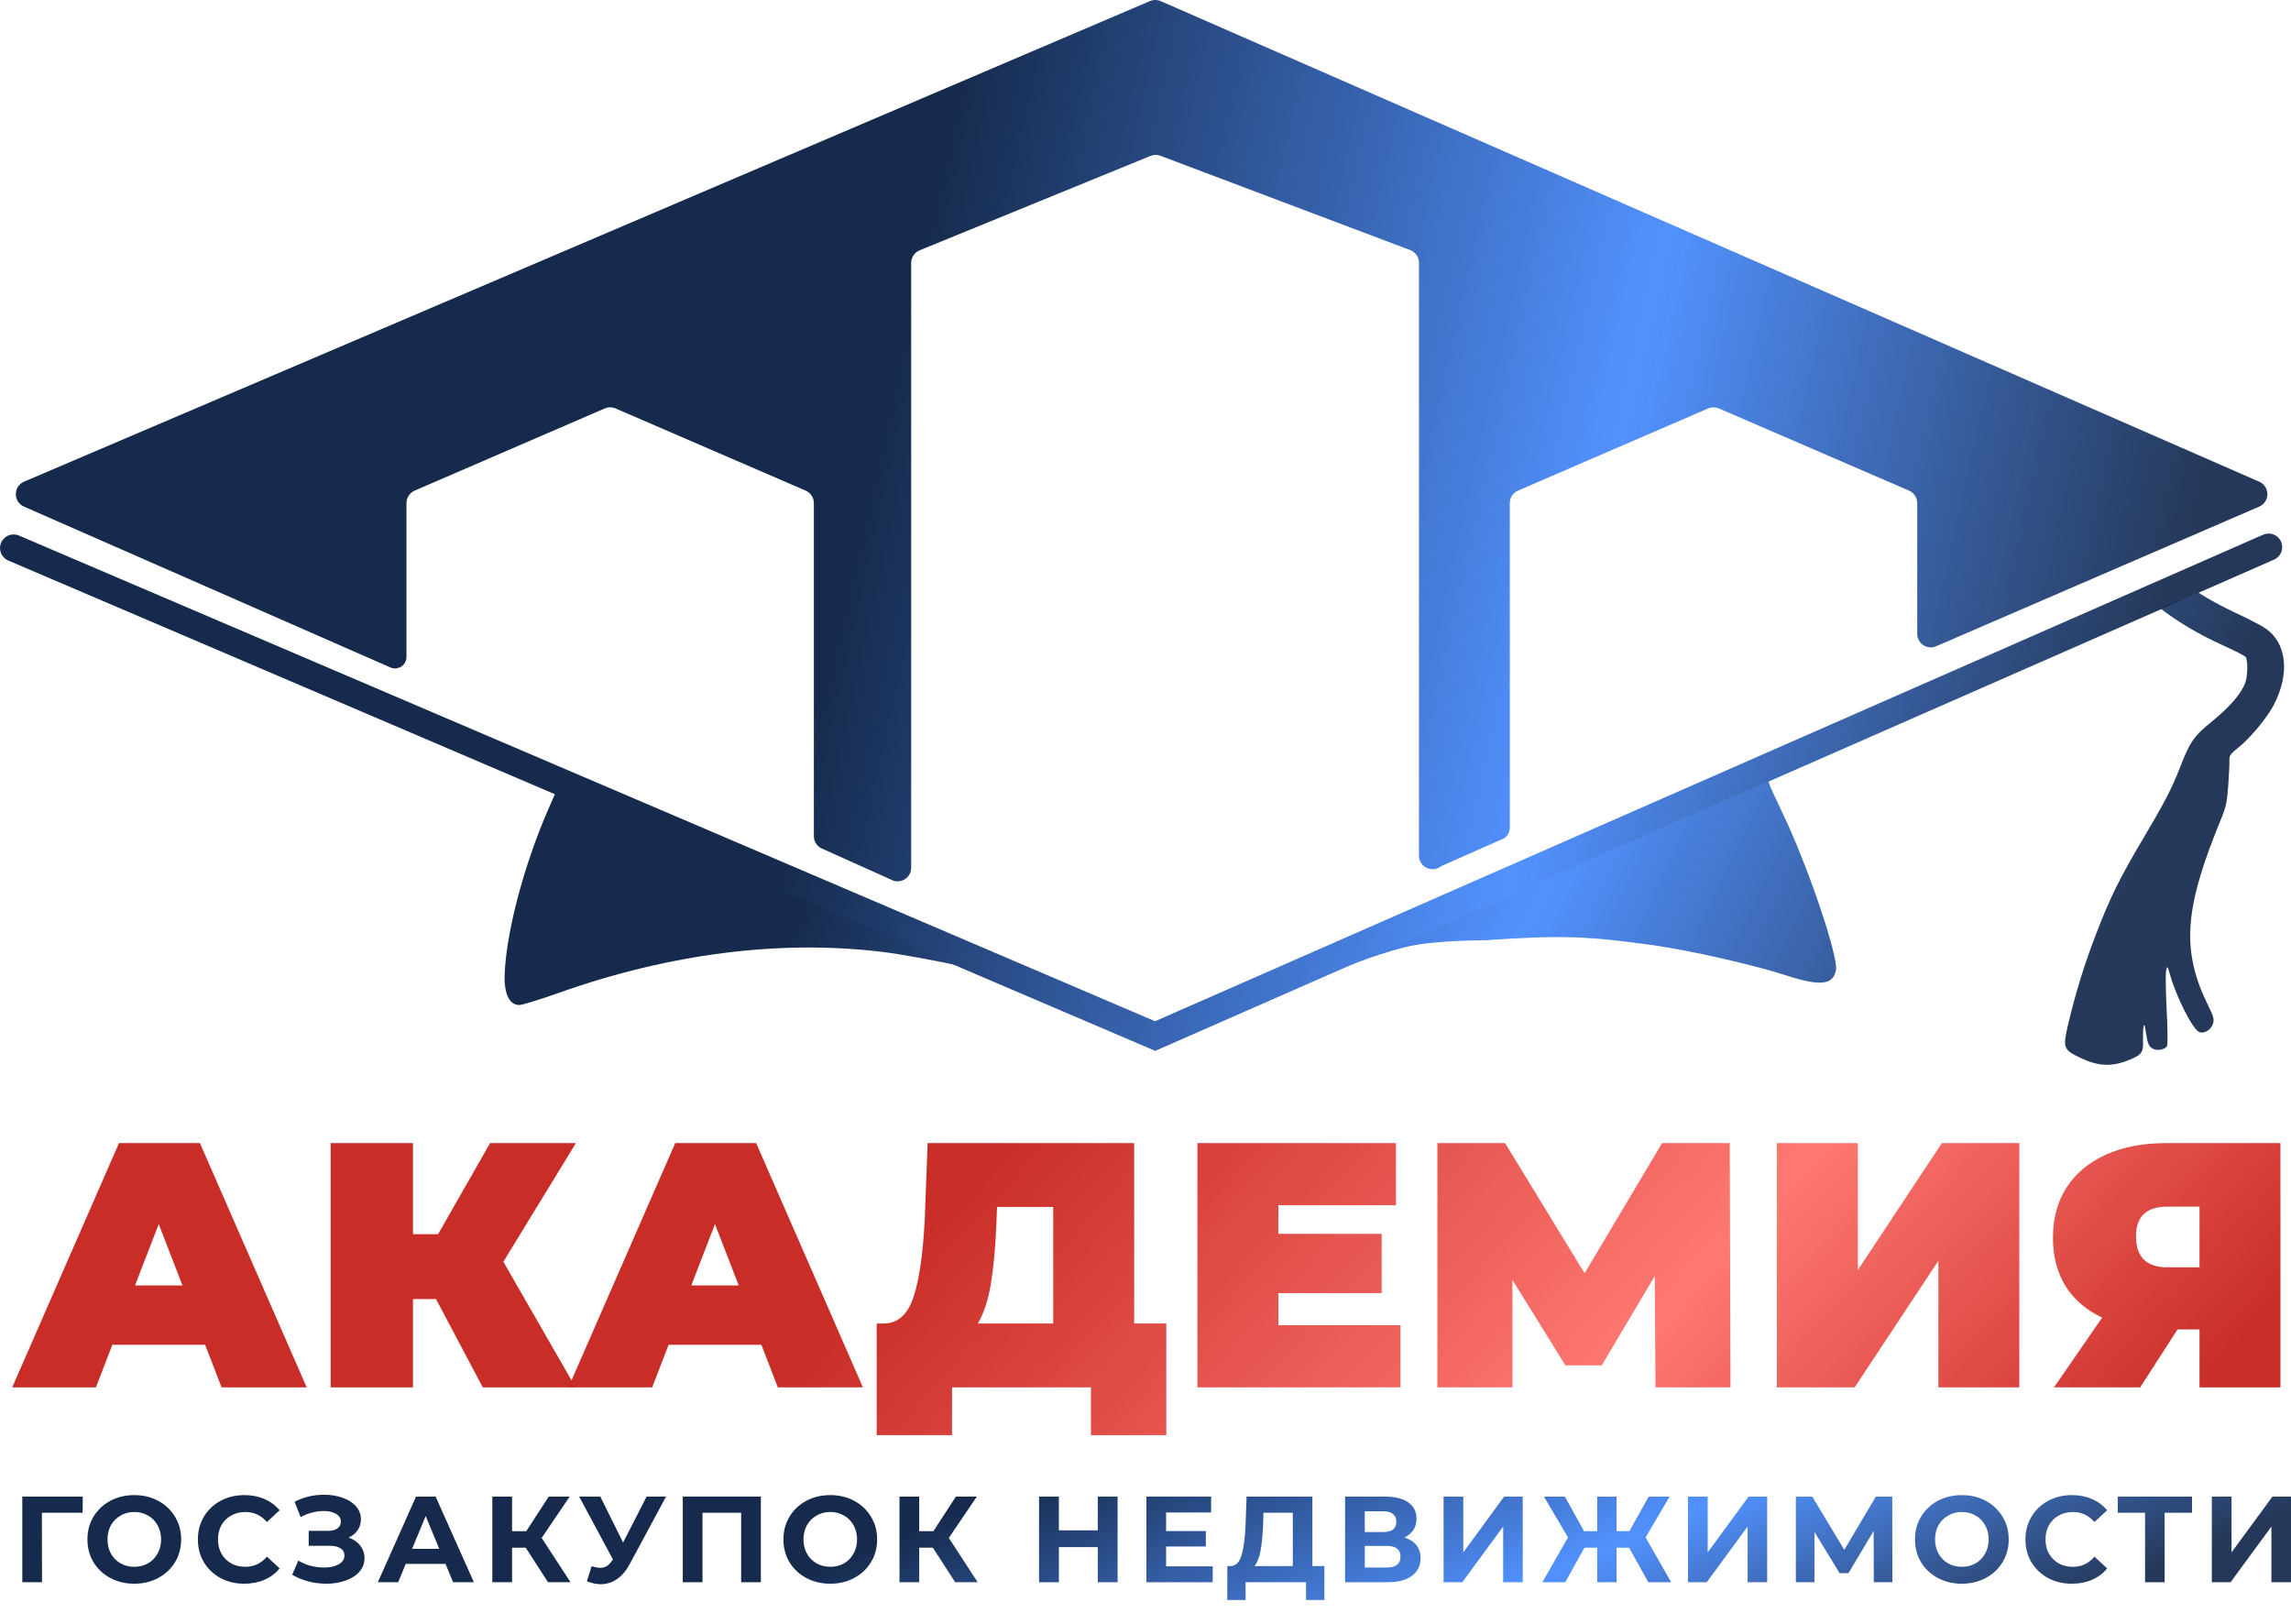 <?xml version="1.0" encoding="UTF-8"?> <svg xmlns="http://www.w3.org/2000/svg" width="79" height="56" viewBox="0 0 79 56" fill="none"> <path d="M7.074 46.368H3.874L3.308 47.836H0.421L4.103 39.414H6.894L10.576 47.836H7.64L7.074 46.368ZM6.292 44.323L5.474 42.205L4.656 44.323H6.292Z" fill="url(#paint0_linear_167_1235)"></path> <path d="M17.357 43.505L19.847 47.836H16.647L15.035 44.792H14.241V47.836H11.401V39.414H14.241V42.554H15.107L16.899 39.414H19.859L17.357 43.505Z" fill="url(#paint1_linear_167_1235)"></path> <path d="M26.255 46.368H23.055L22.489 47.836H19.602L23.284 39.414H26.075L29.756 47.836H26.821L26.255 46.368ZM25.473 44.323L24.655 42.205L23.837 44.323H25.473Z" fill="url(#paint2_linear_167_1235)"></path> <path d="M40.217 45.634V49.484H37.618V47.836H32.829V49.484H30.23V45.634H30.471C30.96 45.634 31.305 45.325 31.506 44.708C31.706 44.09 31.834 43.18 31.891 41.977L31.987 39.414H39.11V45.634H40.217ZM34.357 42.217C34.325 43.027 34.261 43.717 34.165 44.287C34.068 44.848 33.92 45.297 33.719 45.634H36.318V41.616H34.381L34.357 42.217Z" fill="url(#paint3_linear_167_1235)"></path> <path d="M48.293 45.694V47.836H41.29V39.414H48.136V41.556H44.082V42.542H47.643V44.587H44.082V45.694H48.293Z" fill="url(#paint4_linear_167_1235)"></path> <path d="M57.085 47.836L57.061 43.998L55.232 47.078H53.98L52.152 44.13V47.836H49.565V39.414H51.899L54.642 43.902L57.313 39.414H59.647L59.672 47.836H57.085Z" fill="url(#paint5_linear_167_1235)"></path> <path d="M61.27 39.414H64.062V43.793L66.961 39.414H69.632V47.836H66.841V43.469L63.953 47.836H61.27V39.414Z" fill="url(#paint6_linear_167_1235)"></path> <path d="M78.636 39.414V47.836H75.845V45.839H75.087L73.799 47.836H70.828L72.488 45.43C71.942 45.173 71.521 44.812 71.225 44.347C70.936 43.874 70.791 43.316 70.791 42.675C70.791 42.009 70.948 41.431 71.261 40.942C71.581 40.453 72.035 40.076 72.62 39.811C73.206 39.546 73.895 39.414 74.69 39.414H78.636ZM74.738 41.604C74.016 41.604 73.655 41.945 73.655 42.626C73.655 43.34 74.016 43.697 74.738 43.697H75.845V41.604H74.738Z" fill="url(#paint7_linear_167_1235)"></path> <path d="M2.849 52.159H1.444L1.448 54.555H0.769V51.602H2.853L2.849 52.159Z" fill="url(#paint8_linear_167_1235)"></path> <path d="M4.631 54.606C4.325 54.606 4.048 54.539 3.8 54.407C3.555 54.275 3.363 54.094 3.222 53.863C3.084 53.63 3.015 53.368 3.015 53.078C3.015 52.789 3.084 52.529 3.222 52.298C3.363 52.065 3.555 51.882 3.8 51.749C4.048 51.617 4.325 51.551 4.631 51.551C4.938 51.551 5.213 51.617 5.458 51.749C5.703 51.882 5.895 52.065 6.036 52.298C6.177 52.529 6.247 52.789 6.247 53.078C6.247 53.368 6.177 53.63 6.036 53.863C5.895 54.094 5.703 54.275 5.458 54.407C5.213 54.539 4.938 54.606 4.631 54.606ZM4.631 54.023C4.806 54.023 4.963 53.984 5.104 53.905C5.244 53.824 5.354 53.711 5.433 53.568C5.514 53.424 5.555 53.261 5.555 53.078C5.555 52.896 5.514 52.733 5.433 52.589C5.354 52.446 5.244 52.334 5.104 52.256C4.963 52.174 4.806 52.133 4.631 52.133C4.457 52.133 4.299 52.174 4.159 52.256C4.018 52.334 3.907 52.446 3.825 52.589C3.747 52.733 3.707 52.896 3.707 53.078C3.707 53.261 3.747 53.424 3.825 53.568C3.907 53.711 4.018 53.824 4.159 53.905C4.299 53.984 4.457 54.023 4.631 54.023Z" fill="url(#paint9_linear_167_1235)"></path> <path d="M8.423 54.606C8.122 54.606 7.849 54.541 7.605 54.412C7.363 54.279 7.171 54.098 7.031 53.867C6.893 53.634 6.824 53.371 6.824 53.078C6.824 52.786 6.893 52.524 7.031 52.294C7.171 52.06 7.363 51.879 7.605 51.749C7.849 51.617 8.124 51.551 8.427 51.551C8.683 51.551 8.914 51.596 9.119 51.686C9.327 51.776 9.502 51.906 9.642 52.074L9.204 52.479C9.004 52.249 8.756 52.133 8.461 52.133C8.278 52.133 8.115 52.174 7.972 52.256C7.828 52.334 7.716 52.446 7.634 52.589C7.555 52.733 7.516 52.896 7.516 53.078C7.516 53.261 7.555 53.424 7.634 53.568C7.716 53.711 7.828 53.824 7.972 53.905C8.115 53.984 8.278 54.023 8.461 54.023C8.756 54.023 9.004 53.907 9.204 53.673L9.642 54.078C9.502 54.25 9.327 54.381 9.119 54.471C8.911 54.561 8.679 54.606 8.423 54.606Z" fill="url(#paint10_linear_167_1235)"></path> <path d="M12.02 53.015C12.192 53.074 12.325 53.167 12.421 53.294C12.519 53.417 12.569 53.562 12.569 53.728C12.569 53.908 12.509 54.064 12.391 54.196C12.273 54.329 12.113 54.43 11.91 54.5C11.711 54.571 11.491 54.606 11.252 54.606C11.05 54.606 10.847 54.58 10.645 54.53C10.445 54.479 10.255 54.402 10.075 54.298L10.286 53.808C10.415 53.887 10.557 53.947 10.712 53.99C10.87 54.029 11.023 54.049 11.172 54.049C11.374 54.049 11.542 54.012 11.674 53.939C11.809 53.866 11.877 53.763 11.877 53.631C11.877 53.521 11.83 53.438 11.737 53.382C11.647 53.326 11.524 53.298 11.366 53.298H10.645V52.783H11.316C11.453 52.783 11.56 52.755 11.636 52.699C11.715 52.642 11.754 52.565 11.754 52.467C11.754 52.351 11.698 52.261 11.585 52.197C11.476 52.132 11.334 52.1 11.159 52.1C11.03 52.1 10.896 52.118 10.759 52.154C10.621 52.188 10.49 52.24 10.366 52.311L10.159 51.779C10.472 51.619 10.809 51.538 11.172 51.538C11.403 51.538 11.615 51.572 11.809 51.64C12.003 51.707 12.158 51.806 12.273 51.935C12.389 52.065 12.446 52.215 12.446 52.386C12.446 52.527 12.408 52.652 12.332 52.762C12.256 52.872 12.152 52.956 12.02 53.015Z" fill="url(#paint11_linear_167_1235)"></path> <path d="M15.362 53.922H13.991L13.73 54.555H13.029L14.346 51.602H15.021L16.341 54.555H15.624L15.362 53.922ZM15.147 53.403L14.679 52.273L14.211 53.403H15.147Z" fill="url(#paint12_linear_167_1235)"></path> <path d="M18.129 53.365H17.657V54.555H16.977V51.602H17.657V52.796H18.146L18.922 51.602H19.644L18.678 53.028L19.673 54.555H18.897L18.129 53.365Z" fill="url(#paint13_linear_167_1235)"></path> <path d="M22.967 51.602L21.709 53.939C21.588 54.164 21.442 54.334 21.271 54.45C21.102 54.565 20.918 54.623 20.718 54.623C20.563 54.623 20.403 54.589 20.237 54.521L20.401 54.002C20.52 54.039 20.618 54.057 20.697 54.057C20.781 54.057 20.857 54.038 20.925 53.998C20.992 53.956 21.054 53.891 21.11 53.804L21.136 53.77L19.971 51.602H20.701L21.486 53.188L22.296 51.602H22.967Z" fill="url(#paint14_linear_167_1235)"></path> <path d="M26.236 51.602V54.555H25.557V52.159H24.224V54.555H23.544V51.602H26.236Z" fill="url(#paint15_linear_167_1235)"></path> <path d="M28.63 54.606C28.324 54.606 28.047 54.539 27.799 54.407C27.555 54.275 27.362 54.094 27.221 53.863C27.084 53.63 27.015 53.368 27.015 53.078C27.015 52.789 27.084 52.529 27.221 52.298C27.362 52.065 27.555 51.882 27.799 51.749C28.047 51.617 28.324 51.551 28.63 51.551C28.937 51.551 29.213 51.617 29.457 51.749C29.702 51.882 29.895 52.065 30.035 52.298C30.176 52.529 30.246 52.789 30.246 53.078C30.246 53.368 30.176 53.63 30.035 53.863C29.895 54.094 29.702 54.275 29.457 54.407C29.213 54.539 28.937 54.606 28.63 54.606ZM28.63 54.023C28.805 54.023 28.962 53.984 29.103 53.905C29.244 53.824 29.353 53.711 29.432 53.568C29.514 53.424 29.554 53.261 29.554 53.078C29.554 52.896 29.514 52.733 29.432 52.589C29.353 52.446 29.244 52.334 29.103 52.256C28.962 52.174 28.805 52.133 28.63 52.133C28.456 52.133 28.299 52.174 28.158 52.256C28.017 52.334 27.906 52.446 27.825 52.589C27.746 52.733 27.706 52.896 27.706 53.078C27.706 53.261 27.746 53.424 27.825 53.568C27.906 53.711 28.017 53.824 28.158 53.905C28.299 53.984 28.456 54.023 28.63 54.023Z" fill="url(#paint16_linear_167_1235)"></path> <path d="M32.169 53.365H31.697V54.555H31.017V51.602H31.697V52.796H32.186L32.962 51.602H33.684L32.718 53.028L33.713 54.555H32.937L32.169 53.365Z" fill="url(#paint17_linear_167_1235)"></path> <path d="M38.538 51.602V54.555H37.854V53.344H36.513V54.555H35.829V51.602H36.513V52.766H37.854V51.602H38.538Z" fill="url(#paint18_linear_167_1235)"></path> <path d="M41.818 54.007V54.555H39.531V51.602H41.763V52.15H40.21V52.791H41.581V53.323H40.21V54.007H41.818Z" fill="url(#paint19_linear_167_1235)"></path> <path d="M45.669 53.998V55.167H45.036V54.555H42.952V55.167H42.319L42.323 53.998H42.441C42.618 53.992 42.744 53.863 42.817 53.61C42.89 53.357 42.935 52.995 42.952 52.526L42.986 51.602H45.255V53.998H45.669ZM43.555 52.589C43.541 52.941 43.511 53.236 43.466 53.475C43.421 53.711 43.352 53.886 43.26 53.998H44.58V52.159H43.568L43.555 52.589Z" fill="url(#paint20_linear_167_1235)"></path> <path d="M48.428 53.015C48.608 53.069 48.746 53.156 48.842 53.277C48.937 53.398 48.985 53.547 48.985 53.724C48.985 53.986 48.885 54.189 48.685 54.336C48.489 54.482 48.206 54.555 47.837 54.555H46.382V51.602H47.757C48.1 51.602 48.368 51.668 48.559 51.8C48.75 51.932 48.846 52.121 48.846 52.365C48.846 52.512 48.809 52.641 48.736 52.754C48.663 52.863 48.56 52.95 48.428 53.015ZM47.061 52.825H47.698C47.847 52.825 47.96 52.796 48.036 52.737C48.112 52.675 48.15 52.585 48.15 52.467C48.15 52.351 48.11 52.263 48.032 52.201C47.956 52.139 47.844 52.108 47.698 52.108H47.061V52.825ZM47.812 54.049C48.133 54.049 48.293 53.922 48.293 53.669C48.293 53.424 48.133 53.302 47.812 53.302H47.061V54.049H47.812Z" fill="url(#paint21_linear_167_1235)"></path> <path d="M49.779 51.602H50.458V53.526L51.867 51.602H52.508V54.555H51.833V52.635L50.424 54.555H49.779V51.602Z" fill="url(#paint22_linear_167_1235)"></path> <path d="M56.176 53.365H55.745V54.555H55.075V53.365H54.636L53.973 54.555H53.184L54.07 53.011L53.239 51.602H53.961L54.623 52.796H55.075V51.602H55.745V52.796H56.184L56.851 51.602H57.572L56.745 53.011L57.627 54.555H56.838L56.176 53.365Z" fill="url(#paint23_linear_167_1235)"></path> <path d="M58.208 51.602H58.887V53.526L60.296 51.602H60.937V54.555H60.262V52.635L58.853 54.555H58.208V51.602Z" fill="url(#paint24_linear_167_1235)"></path> <path d="M64.613 54.555L64.609 52.787L63.74 54.243H63.436L62.567 52.821V54.555H61.926V51.602H62.491L63.596 53.437L64.685 51.602H65.25L65.254 54.555H64.613Z" fill="url(#paint25_linear_167_1235)"></path> <path d="M67.65 54.606C67.344 54.606 67.067 54.539 66.819 54.407C66.574 54.275 66.382 54.094 66.241 53.863C66.103 53.63 66.034 53.368 66.034 53.078C66.034 52.789 66.103 52.529 66.241 52.298C66.382 52.065 66.574 51.882 66.819 51.749C67.067 51.617 67.344 51.551 67.65 51.551C67.957 51.551 68.232 51.617 68.477 51.749C68.722 51.882 68.914 52.065 69.055 52.298C69.196 52.529 69.266 52.789 69.266 53.078C69.266 53.368 69.196 53.63 69.055 53.863C68.914 54.094 68.722 54.275 68.477 54.407C68.232 54.539 67.957 54.606 67.65 54.606ZM67.65 54.023C67.825 54.023 67.982 53.984 68.123 53.905C68.263 53.824 68.373 53.711 68.452 53.568C68.533 53.424 68.574 53.261 68.574 53.078C68.574 52.896 68.533 52.733 68.452 52.589C68.373 52.446 68.263 52.334 68.123 52.256C67.982 52.174 67.825 52.133 67.65 52.133C67.476 52.133 67.318 52.174 67.178 52.256C67.037 52.334 66.926 52.446 66.844 52.589C66.766 52.733 66.726 52.896 66.726 53.078C66.726 53.261 66.766 53.424 66.844 53.568C66.926 53.711 67.037 53.824 67.178 53.905C67.318 53.984 67.476 54.023 67.65 54.023Z" fill="url(#paint26_linear_167_1235)"></path> <path d="M71.442 54.606C71.141 54.606 70.868 54.541 70.624 54.412C70.382 54.279 70.191 54.098 70.05 53.867C69.912 53.634 69.843 53.371 69.843 53.078C69.843 52.786 69.912 52.524 70.05 52.294C70.191 52.06 70.382 51.879 70.624 51.749C70.868 51.617 71.142 51.551 71.446 51.551C71.702 51.551 71.933 51.596 72.138 51.686C72.346 51.776 72.521 51.906 72.661 52.074L72.222 52.479C72.023 52.249 71.775 52.133 71.48 52.133C71.297 52.133 71.134 52.174 70.991 52.256C70.847 52.334 70.735 52.446 70.653 52.589C70.574 52.733 70.535 52.896 70.535 53.078C70.535 53.261 70.574 53.424 70.653 53.568C70.735 53.711 70.847 53.824 70.991 53.905C71.134 53.984 71.297 54.023 71.48 54.023C71.775 54.023 72.023 53.907 72.222 53.673L72.661 54.078C72.521 54.25 72.346 54.381 72.138 54.471C71.93 54.561 71.698 54.606 71.442 54.606Z" fill="url(#paint27_linear_167_1235)"></path> <path d="M75.588 52.159H74.643V54.555H73.968V52.159H73.027V51.602H75.588V52.159Z" fill="url(#paint28_linear_167_1235)"></path> <path d="M76.27 51.602H76.95V53.526L78.359 51.602H79V54.555H78.325V52.635L76.916 54.555H76.27V51.602Z" fill="url(#paint29_linear_167_1235)"></path> <path d="M14.016 17.347V22.65C14.016 22.935 13.724 23.127 13.463 23.014L0.829 17.469C0.452 17.306 0.452 16.771 0.829 16.608L39.651 0.038C39.77 -0.013 39.904 -0.013 40.023 0.038L77.902 16.608C78.279 16.771 78.279 17.306 77.902 17.469L66.766 22.282C66.456 22.416 66.111 22.189 66.111 21.852V17.347C66.111 17.16 66 16.991 65.828 16.916L59.273 14.083C59.154 14.032 59.019 14.032 58.901 14.083L52.346 16.916C52.174 16.991 52.063 17.16 52.063 17.347V28.53C52.063 28.672 51.999 28.805 51.889 28.894L49.694 29.865C49.388 30.114 48.93 29.896 48.93 29.501V9.061C48.93 8.869 48.813 8.697 48.635 8.626L40.023 5.374C39.913 5.33 39.791 5.33 39.68 5.373L31.72 8.627C31.539 8.697 31.42 8.871 31.42 9.065V29.92C31.42 30.281 31.029 30.506 30.716 30.325L28.298 29.238C28.154 29.154 28.064 29 28.064 28.832V17.347C28.064 17.16 27.953 16.991 27.781 16.916L21.226 14.083C21.108 14.032 20.973 14.032 20.854 14.083L14.299 16.916C14.127 16.991 14.016 17.16 14.016 17.347Z" fill="url(#paint30_linear_167_1235)"></path> <path fill-rule="evenodd" clip-rule="evenodd" d="M75.792 20.426C76.174 20.67 76.625 20.915 77.074 21.124C77.511 21.326 77.979 21.569 78.115 21.663C78.848 22.163 78.968 23.198 78.421 24.279C78.199 24.724 77.575 25.474 77.175 25.785C76.926 25.98 76.874 26.051 76.876 26.192C76.882 26.29 76.866 26.678 76.838 27.054C76.799 27.627 76.76 27.826 76.597 28.218C75.302 31.359 75.207 32.782 76.162 34.708C76.323 35.034 76.353 35.143 76.316 35.28C76.261 35.499 76.01 35.658 75.835 35.584C75.615 35.496 75.055 34.401 74.832 33.619C74.739 33.294 74.733 33.288 74.693 33.475C74.671 33.575 74.68 34.194 74.713 34.836C74.749 35.514 74.752 36.041 74.721 36.081C74.615 36.211 74.339 36.242 74.197 36.136C74.09 36.058 74.05 35.95 74.003 35.641C73.962 35.343 73.941 35.283 73.914 35.401C73.897 35.489 73.892 35.691 73.896 35.851C73.917 36.285 73.86 36.368 73.417 36.547C72.842 36.784 72.371 36.769 71.787 36.497C71.14 36.193 71.12 36.146 71.319 35.303C71.571 34.237 71.888 33.202 72.305 32.136C72.775 30.912 73.109 30.251 73.932 28.861C74.627 27.695 74.891 27.186 75.17 26.467C75.518 25.565 75.654 25.377 76.286 24.866C76.918 24.349 77.314 23.879 77.434 23.509C77.51 23.264 77.513 22.767 77.439 22.656C77.413 22.615 77.051 22.432 76.631 22.241C75.828 21.878 75.055 21.417 74.503 20.981C74.801 20.8 75.358 20.671 75.792 20.426Z" fill="url(#paint31_linear_167_1235)"></path> <path fill-rule="evenodd" clip-rule="evenodd" d="M33.363 33.355L19.146 27.356L18.931 27.846C18.063 29.82 17.44 32.195 17.401 33.641C17.385 34.29 17.581 34.674 17.928 34.65C18.034 34.643 18.62 34.464 19.232 34.246C23.066 32.883 26.902 32.389 30.434 32.823C31.022 32.892 32.279 33.122 33.363 33.355ZM61.013 27.02L60.972 26.943L46.305 33.378C46.305 33.378 47.812 32.759 48.814 32.583C49.743 32.42 51.223 32.419 51.223 32.419C53.796 32.242 54.719 32.272 56.992 32.588C58.305 32.776 60.506 33.273 61.67 33.656C62.774 34.006 63.215 33.957 63.31 33.451C63.397 32.964 62.293 29.718 61.424 27.945C61.203 27.479 61.015 27.067 61.012 27.039C61.012 27.032 61.012 27.026 61.013 27.02Z" fill="url(#paint32_linear_167_1235)"></path> <path fill-rule="evenodd" clip-rule="evenodd" d="M78.658 18.677C78.762 18.914 78.654 19.191 78.417 19.295L39.835 36.234L0.285 19.327C0.047 19.225 -0.064 18.95 0.038 18.712C0.14 18.474 0.415 18.363 0.653 18.465L39.83 35.212L78.04 18.436C78.277 18.332 78.554 18.44 78.658 18.677Z" fill="url(#paint33_linear_167_1235)"></path> <defs> <linearGradient id="paint0_linear_167_1235" x1="32.264" y1="41.684" x2="59.128" y2="66.332" gradientUnits="userSpaceOnUse"> <stop stop-color="#C92D27"></stop> <stop offset="0.574" stop-color="#FF7872"></stop> <stop offset="1" stop-color="#C92D27"></stop> </linearGradient> <linearGradient id="paint1_linear_167_1235" x1="32.264" y1="41.684" x2="59.128" y2="66.332" gradientUnits="userSpaceOnUse"> <stop stop-color="#C92D27"></stop> <stop offset="0.574" stop-color="#FF7872"></stop> <stop offset="1" stop-color="#C92D27"></stop> </linearGradient> <linearGradient id="paint2_linear_167_1235" x1="32.264" y1="41.684" x2="59.128" y2="66.332" gradientUnits="userSpaceOnUse"> <stop stop-color="#C92D27"></stop> <stop offset="0.574" stop-color="#FF7872"></stop> <stop offset="1" stop-color="#C92D27"></stop> </linearGradient> <linearGradient id="paint3_linear_167_1235" x1="32.264" y1="41.684" x2="59.128" y2="66.332" gradientUnits="userSpaceOnUse"> <stop stop-color="#C92D27"></stop> <stop offset="0.574" stop-color="#FF7872"></stop> <stop offset="1" stop-color="#C92D27"></stop> </linearGradient> <linearGradient id="paint4_linear_167_1235" x1="32.264" y1="41.684" x2="59.128" y2="66.332" gradientUnits="userSpaceOnUse"> <stop stop-color="#C92D27"></stop> <stop offset="0.574" stop-color="#FF7872"></stop> <stop offset="1" stop-color="#C92D27"></stop> </linearGradient> <linearGradient id="paint5_linear_167_1235" x1="32.264" y1="41.684" x2="59.128" y2="66.332" gradientUnits="userSpaceOnUse"> <stop stop-color="#C92D27"></stop> <stop offset="0.574" stop-color="#FF7872"></stop> <stop offset="1" stop-color="#C92D27"></stop> </linearGradient> <linearGradient id="paint6_linear_167_1235" x1="32.264" y1="41.684" x2="59.128" y2="66.332" gradientUnits="userSpaceOnUse"> <stop stop-color="#C92D27"></stop> <stop offset="0.574" stop-color="#FF7872"></stop> <stop offset="1" stop-color="#C92D27"></stop> </linearGradient> <linearGradient id="paint7_linear_167_1235" x1="32.264" y1="41.684" x2="59.128" y2="66.332" gradientUnits="userSpaceOnUse"> <stop stop-color="#C92D27"></stop> <stop offset="0.574" stop-color="#FF7872"></stop> <stop offset="1" stop-color="#C92D27"></stop> </linearGradient> <linearGradient id="paint8_linear_167_1235" x1="33.362" y1="51.912" x2="40.903" y2="68.954" gradientUnits="userSpaceOnUse"> <stop stop-color="#152A4D"></stop> <stop offset="0" stop-color="#152A4D" stop-opacity="0.996"></stop> <stop offset="0.553" stop-color="#5292FF"></stop> <stop offset="0.996" stop-color="#152A4D" stop-opacity="0.933"></stop> </linearGradient> <linearGradient id="paint9_linear_167_1235" x1="33.362" y1="51.912" x2="40.903" y2="68.954" gradientUnits="userSpaceOnUse"> <stop stop-color="#152A4D"></stop> <stop offset="0" stop-color="#152A4D" stop-opacity="0.996"></stop> <stop offset="0.553" stop-color="#5292FF"></stop> <stop offset="0.996" stop-color="#152A4D" stop-opacity="0.933"></stop> </linearGradient> <linearGradient id="paint10_linear_167_1235" x1="33.362" y1="51.912" x2="40.903" y2="68.954" gradientUnits="userSpaceOnUse"> <stop stop-color="#152A4D"></stop> <stop offset="0" stop-color="#152A4D" stop-opacity="0.996"></stop> <stop offset="0.553" stop-color="#5292FF"></stop> <stop offset="0.996" stop-color="#152A4D" stop-opacity="0.933"></stop> </linearGradient> <linearGradient id="paint11_linear_167_1235" x1="33.362" y1="51.912" x2="40.903" y2="68.954" gradientUnits="userSpaceOnUse"> <stop stop-color="#152A4D"></stop> <stop offset="0" stop-color="#152A4D" stop-opacity="0.996"></stop> <stop offset="0.553" stop-color="#5292FF"></stop> <stop offset="0.996" stop-color="#152A4D" stop-opacity="0.933"></stop> </linearGradient> <linearGradient id="paint12_linear_167_1235" x1="33.362" y1="51.912" x2="40.903" y2="68.954" gradientUnits="userSpaceOnUse"> <stop stop-color="#152A4D"></stop> <stop offset="0" stop-color="#152A4D" stop-opacity="0.996"></stop> <stop offset="0.553" stop-color="#5292FF"></stop> <stop offset="0.996" stop-color="#152A4D" stop-opacity="0.933"></stop> </linearGradient> <linearGradient id="paint13_linear_167_1235" x1="33.362" y1="51.912" x2="40.903" y2="68.954" gradientUnits="userSpaceOnUse"> <stop stop-color="#152A4D"></stop> <stop offset="0" stop-color="#152A4D" stop-opacity="0.996"></stop> <stop offset="0.553" stop-color="#5292FF"></stop> <stop offset="0.996" stop-color="#152A4D" stop-opacity="0.933"></stop> </linearGradient> <linearGradient id="paint14_linear_167_1235" x1="33.362" y1="51.912" x2="40.903" y2="68.954" gradientUnits="userSpaceOnUse"> <stop stop-color="#152A4D"></stop> <stop offset="0" stop-color="#152A4D" stop-opacity="0.996"></stop> <stop offset="0.553" stop-color="#5292FF"></stop> <stop offset="0.996" stop-color="#152A4D" stop-opacity="0.933"></stop> </linearGradient> <linearGradient id="paint15_linear_167_1235" x1="33.362" y1="51.912" x2="40.903" y2="68.954" gradientUnits="userSpaceOnUse"> <stop stop-color="#152A4D"></stop> <stop offset="0" stop-color="#152A4D" stop-opacity="0.996"></stop> <stop offset="0.553" stop-color="#5292FF"></stop> <stop offset="0.996" stop-color="#152A4D" stop-opacity="0.933"></stop> </linearGradient> <linearGradient id="paint16_linear_167_1235" x1="33.362" y1="51.912" x2="40.903" y2="68.954" gradientUnits="userSpaceOnUse"> <stop stop-color="#152A4D"></stop> <stop offset="0" stop-color="#152A4D" stop-opacity="0.996"></stop> <stop offset="0.553" stop-color="#5292FF"></stop> <stop offset="0.996" stop-color="#152A4D" stop-opacity="0.933"></stop> </linearGradient> <linearGradient id="paint17_linear_167_1235" x1="33.362" y1="51.912" x2="40.903" y2="68.954" gradientUnits="userSpaceOnUse"> <stop stop-color="#152A4D"></stop> <stop offset="0" stop-color="#152A4D" stop-opacity="0.996"></stop> <stop offset="0.553" stop-color="#5292FF"></stop> <stop offset="0.996" stop-color="#152A4D" stop-opacity="0.933"></stop> </linearGradient> <linearGradient id="paint18_linear_167_1235" x1="33.362" y1="51.912" x2="40.903" y2="68.954" gradientUnits="userSpaceOnUse"> <stop stop-color="#152A4D"></stop> <stop offset="0" stop-color="#152A4D" stop-opacity="0.996"></stop> <stop offset="0.553" stop-color="#5292FF"></stop> <stop offset="0.996" stop-color="#152A4D" stop-opacity="0.933"></stop> </linearGradient> <linearGradient id="paint19_linear_167_1235" x1="33.362" y1="51.912" x2="40.903" y2="68.954" gradientUnits="userSpaceOnUse"> <stop stop-color="#152A4D"></stop> <stop offset="0" stop-color="#152A4D" stop-opacity="0.996"></stop> <stop offset="0.553" stop-color="#5292FF"></stop> <stop offset="0.996" stop-color="#152A4D" stop-opacity="0.933"></stop> </linearGradient> <linearGradient id="paint20_linear_167_1235" x1="33.362" y1="51.912" x2="40.903" y2="68.954" gradientUnits="userSpaceOnUse"> <stop stop-color="#152A4D"></stop> <stop offset="0" stop-color="#152A4D" stop-opacity="0.996"></stop> <stop offset="0.553" stop-color="#5292FF"></stop> <stop offset="0.996" stop-color="#152A4D" stop-opacity="0.933"></stop> </linearGradient> <linearGradient id="paint21_linear_167_1235" x1="33.362" y1="51.912" x2="40.903" y2="68.954" gradientUnits="userSpaceOnUse"> <stop stop-color="#152A4D"></stop> <stop offset="0" stop-color="#152A4D" stop-opacity="0.996"></stop> <stop offset="0.553" stop-color="#5292FF"></stop> <stop offset="0.996" stop-color="#152A4D" stop-opacity="0.933"></stop> </linearGradient> <linearGradient id="paint22_linear_167_1235" x1="33.362" y1="51.912" x2="40.903" y2="68.954" gradientUnits="userSpaceOnUse"> <stop stop-color="#152A4D"></stop> <stop offset="0" stop-color="#152A4D" stop-opacity="0.996"></stop> <stop offset="0.553" stop-color="#5292FF"></stop> <stop offset="0.996" stop-color="#152A4D" stop-opacity="0.933"></stop> </linearGradient> <linearGradient id="paint23_linear_167_1235" x1="33.362" y1="51.912" x2="40.903" y2="68.954" gradientUnits="userSpaceOnUse"> <stop stop-color="#152A4D"></stop> <stop offset="0" stop-color="#152A4D" stop-opacity="0.996"></stop> <stop offset="0.553" stop-color="#5292FF"></stop> <stop offset="0.996" stop-color="#152A4D" stop-opacity="0.933"></stop> </linearGradient> <linearGradient id="paint24_linear_167_1235" x1="33.362" y1="51.912" x2="40.903" y2="68.954" gradientUnits="userSpaceOnUse"> <stop stop-color="#152A4D"></stop> <stop offset="0" stop-color="#152A4D" stop-opacity="0.996"></stop> <stop offset="0.553" stop-color="#5292FF"></stop> <stop offset="0.996" stop-color="#152A4D" stop-opacity="0.933"></stop> </linearGradient> <linearGradient id="paint25_linear_167_1235" x1="33.362" y1="51.912" x2="40.903" y2="68.954" gradientUnits="userSpaceOnUse"> <stop stop-color="#152A4D"></stop> <stop offset="0" stop-color="#152A4D" stop-opacity="0.996"></stop> <stop offset="0.553" stop-color="#5292FF"></stop> <stop offset="0.996" stop-color="#152A4D" stop-opacity="0.933"></stop> </linearGradient> <linearGradient id="paint26_linear_167_1235" x1="33.362" y1="51.912" x2="40.903" y2="68.954" gradientUnits="userSpaceOnUse"> <stop stop-color="#152A4D"></stop> <stop offset="0" stop-color="#152A4D" stop-opacity="0.996"></stop> <stop offset="0.553" stop-color="#5292FF"></stop> <stop offset="0.996" stop-color="#152A4D" stop-opacity="0.933"></stop> </linearGradient> <linearGradient id="paint27_linear_167_1235" x1="33.362" y1="51.912" x2="40.903" y2="68.954" gradientUnits="userSpaceOnUse"> <stop stop-color="#152A4D"></stop> <stop offset="0" stop-color="#152A4D" stop-opacity="0.996"></stop> <stop offset="0.553" stop-color="#5292FF"></stop> <stop offset="0.996" stop-color="#152A4D" stop-opacity="0.933"></stop> </linearGradient> <linearGradient id="paint28_linear_167_1235" x1="33.362" y1="51.912" x2="40.903" y2="68.954" gradientUnits="userSpaceOnUse"> <stop stop-color="#152A4D"></stop> <stop offset="0" stop-color="#152A4D" stop-opacity="0.996"></stop> <stop offset="0.553" stop-color="#5292FF"></stop> <stop offset="0.996" stop-color="#152A4D" stop-opacity="0.933"></stop> </linearGradient> <linearGradient id="paint29_linear_167_1235" x1="33.362" y1="51.912" x2="40.903" y2="68.954" gradientUnits="userSpaceOnUse"> <stop stop-color="#152A4D"></stop> <stop offset="0" stop-color="#152A4D" stop-opacity="0.996"></stop> <stop offset="0.553" stop-color="#5292FF"></stop> <stop offset="0.996" stop-color="#152A4D" stop-opacity="0.933"></stop> </linearGradient> <linearGradient id="paint30_linear_167_1235" x1="32.814" y1="3.782" x2="76.945" y2="13.704" gradientUnits="userSpaceOnUse"> <stop stop-color="#152A4D"></stop> <stop offset="0" stop-color="#152A4D" stop-opacity="0.996"></stop> <stop offset="0.553" stop-color="#5292FF"></stop> <stop offset="0.996" stop-color="#152A4D" stop-opacity="0.933"></stop> </linearGradient> <linearGradient id="paint31_linear_167_1235" x1="32.851" y1="20.629" x2="69.918" y2="38.572" gradientUnits="userSpaceOnUse"> <stop stop-color="#152A4D"></stop> <stop offset="0" stop-color="#152A4D" stop-opacity="0.996"></stop> <stop offset="0.553" stop-color="#5292FF"></stop> <stop offset="0.996" stop-color="#152A4D" stop-opacity="0.933"></stop> </linearGradient> <linearGradient id="paint32_linear_167_1235" x1="32.851" y1="20.629" x2="69.918" y2="38.572" gradientUnits="userSpaceOnUse"> <stop stop-color="#152A4D"></stop> <stop offset="0" stop-color="#152A4D" stop-opacity="0.996"></stop> <stop offset="0.553" stop-color="#5292FF"></stop> <stop offset="0.996" stop-color="#152A4D" stop-opacity="0.933"></stop> </linearGradient> <linearGradient id="paint33_linear_167_1235" x1="32.878" y1="4.595" x2="76.263" y2="14.807" gradientUnits="userSpaceOnUse"> <stop stop-color="#152A4D"></stop> <stop offset="0" stop-color="#152A4D" stop-opacity="0.996"></stop> <stop offset="0.553" stop-color="#5292FF"></stop> <stop offset="0.996" stop-color="#152A4D" stop-opacity="0.933"></stop> </linearGradient> </defs> </svg> 